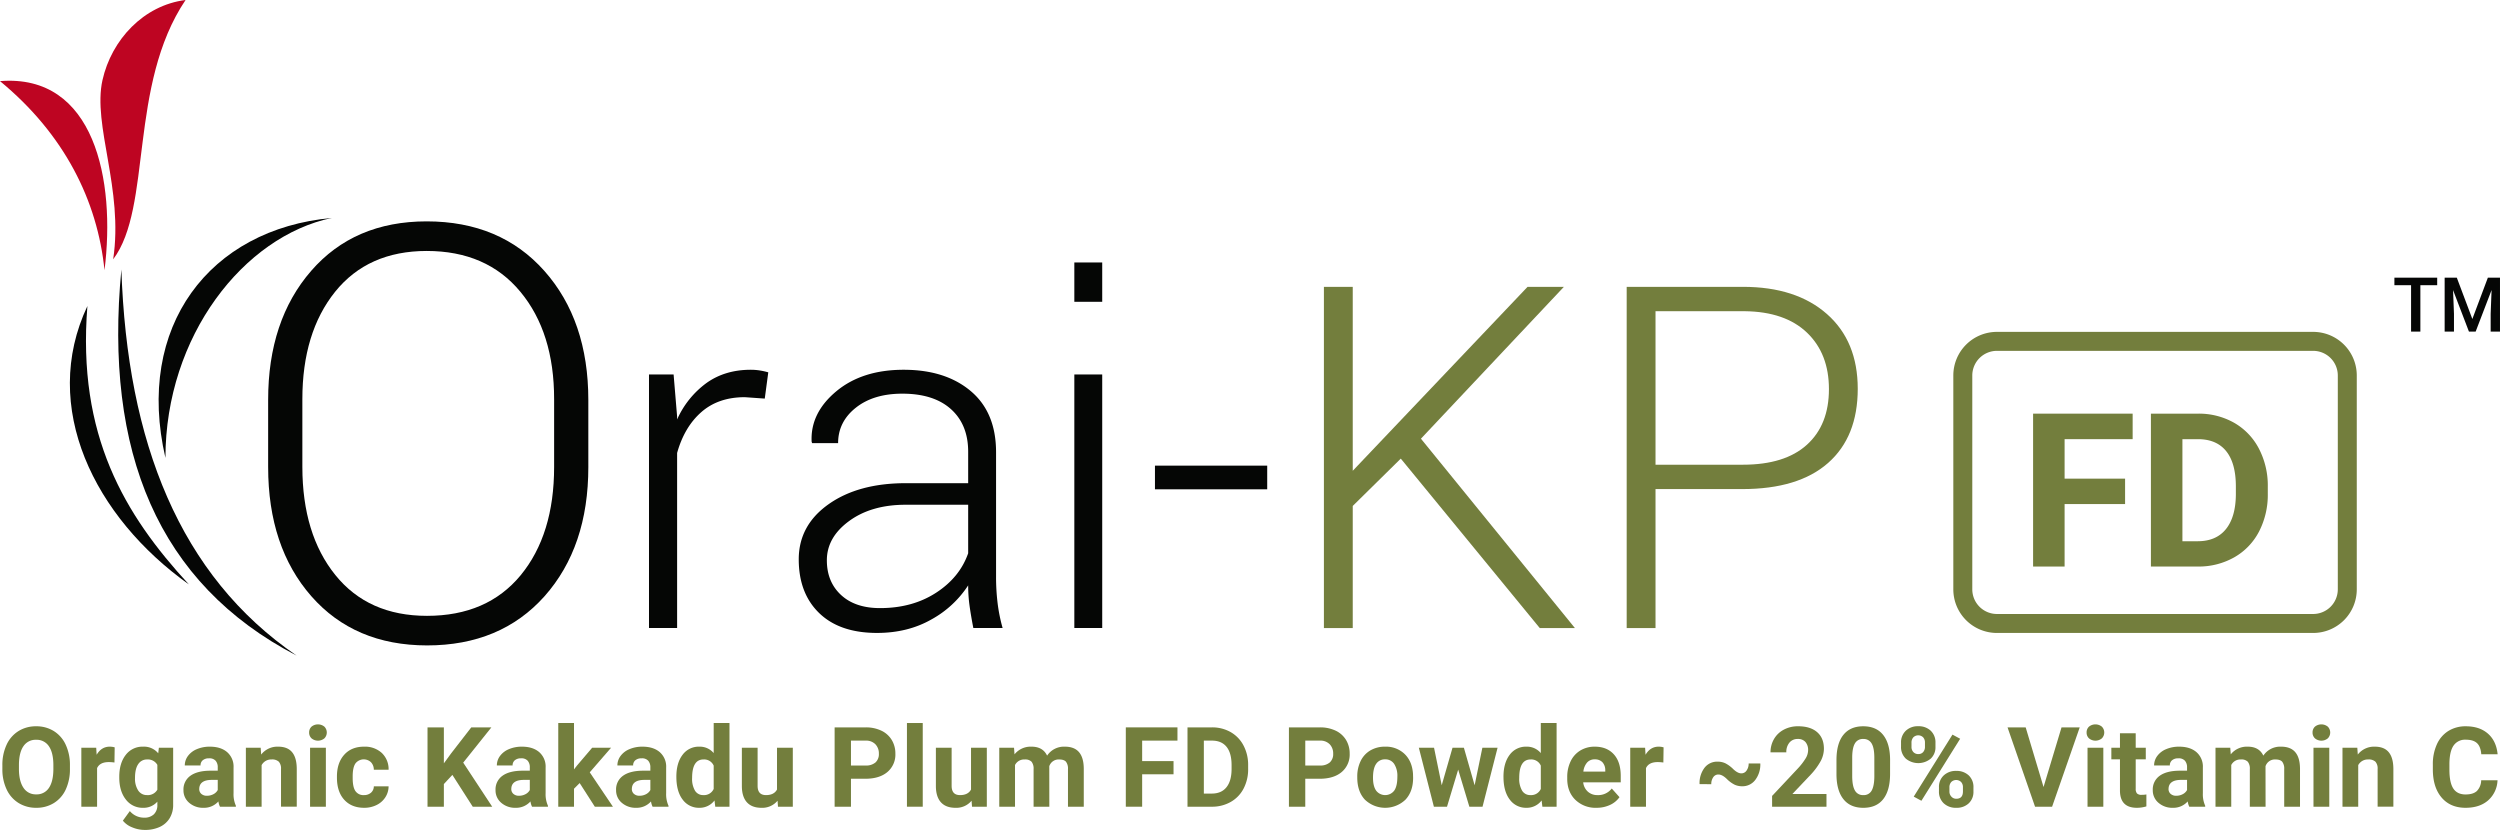 <svg id="Group_8600" data-name="Group 8600" xmlns="http://www.w3.org/2000/svg" xmlns:xlink="http://www.w3.org/1999/xlink" width="1317.879" height="437.491" viewBox="0 0 1317.879 437.491">
  <defs>
    <clipPath id="clip-path">
      <rect id="Rectangle_11024" data-name="Rectangle 11024" width="1317.879" height="437.491" fill="none"/>
    </clipPath>
  </defs>
  <g id="Group_8599" data-name="Group 8599" clip-path="url(#clip-path)">
    <path id="Path_36696" data-name="Path 36696" d="M36.866,405.294a25.262,25.262,0,0,1-2.182,10.828,16.442,16.442,0,0,1-6.247,7.181,17.277,17.277,0,0,1-9.322,2.528,17.4,17.4,0,0,1-9.276-2.5,16.582,16.582,0,0,1-6.319-7.137,24.541,24.541,0,0,1-2.27-10.67v-2.068a25.091,25.091,0,0,1,2.227-10.871,16.559,16.559,0,0,1,6.29-7.209,17.3,17.3,0,0,1,9.292-2.514,17.3,17.3,0,0,1,9.291,2.514,16.565,16.565,0,0,1,6.29,7.209,25.034,25.034,0,0,1,2.226,10.841Zm-8.731-1.9q0-6.577-2.355-10a7.676,7.676,0,0,0-6.721-3.418,7.678,7.678,0,0,0-6.693,3.375q-2.355,3.375-2.383,9.894v2.04q0,6.406,2.354,9.937a7.654,7.654,0,0,0,6.778,3.533,7.591,7.591,0,0,0,6.665-3.4q2.325-3.4,2.355-9.924Z" fill="#737e3d"/>
    <path id="Path_36697" data-name="Path 36697" d="M60.339,401.962a22.736,22.736,0,0,0-2.987-.229q-4.712,0-6.175,3.188v20.336h-8.3V394.179h7.841l.229,3.705q2.5-4.281,6.923-4.279a8.728,8.728,0,0,1,2.585.373Z" fill="#737e3d"/>
    <path id="Path_36698" data-name="Path 36698" d="M62.873,409.487q0-7.152,3.4-11.518a11.027,11.027,0,0,1,9.176-4.365,9.672,9.672,0,0,1,7.956,3.5l.345-2.93H91.28v30.043a13.3,13.3,0,0,1-1.852,7.1,11.918,11.918,0,0,1-5.214,4.6,18.341,18.341,0,0,1-7.87,1.578,17.051,17.051,0,0,1-6.663-1.364,11.816,11.816,0,0,1-4.911-3.519l3.675-5.055a9.728,9.728,0,0,0,7.526,3.477,7.114,7.114,0,0,0,5.141-1.768,6.623,6.623,0,0,0,1.838-5.011v-1.666a9.6,9.6,0,0,1-7.553,3.246,11,11,0,0,1-9.062-4.381q-3.462-4.38-3.462-11.617Zm8.3.619a11.344,11.344,0,0,0,1.695,6.631,5.394,5.394,0,0,0,4.653,2.4,5.762,5.762,0,0,0,5.428-2.847V403.2a5.748,5.748,0,0,0-5.371-2.848,5.424,5.424,0,0,0-4.7,2.445q-1.708,2.443-1.709,7.307" fill="#737e3d"/>
    <path id="Path_36699" data-name="Path 36699" d="M115.96,425.256a9.184,9.184,0,0,1-.833-2.787,10.043,10.043,0,0,1-7.842,3.362,11.028,11.028,0,0,1-7.567-2.643,8.5,8.5,0,0,1-3-6.664,8.783,8.783,0,0,1,3.662-7.582q3.663-2.643,10.584-2.672h3.82v-1.781a5.122,5.122,0,0,0-1.1-3.445,4.35,4.35,0,0,0-3.49-1.293,4.953,4.953,0,0,0-3.289,1.005,3.417,3.417,0,0,0-1.192,2.756h-8.3a8.324,8.324,0,0,1,1.666-5,11,11,0,0,1,4.71-3.6,17.166,17.166,0,0,1,6.835-1.307q5.747,0,9.12,2.887a10.1,10.1,0,0,1,3.375,8.113v13.471a14.865,14.865,0,0,0,1.235,6.693v.488Zm-6.865-5.773a7.162,7.162,0,0,0,3.39-.818,5.391,5.391,0,0,0,2.3-2.2v-5.343h-3.1q-6.232,0-6.635,4.308l-.028.488a3.317,3.317,0,0,0,1.092,2.557,4.236,4.236,0,0,0,2.986,1.006" fill="#737e3d"/>
    <path id="Path_36700" data-name="Path 36700" d="M137.422,394.178l.259,3.59a10.851,10.851,0,0,1,8.932-4.164q4.939,0,7.353,2.9t2.471,8.674v20.078h-8.3V405.379a5.385,5.385,0,0,0-1.15-3.834,5.139,5.139,0,0,0-3.819-1.191,5.712,5.712,0,0,0-5.257,2.986v21.916h-8.3V394.178Z" fill="#737e3d"/>
    <path id="Path_36701" data-name="Path 36701" d="M162.963,386.136a4.087,4.087,0,0,1,1.249-3.073,5.382,5.382,0,0,1,6.793,0,4.386,4.386,0,0,1-.015,6.176,5.328,5.328,0,0,1-6.749,0,4.08,4.08,0,0,1-1.278-3.1m8.817,39.121h-8.329V394.179h8.329Z" fill="#737e3d"/>
    <path id="Path_36702" data-name="Path 36702" d="M191.836,419.137a5.436,5.436,0,0,0,3.733-1.264,4.427,4.427,0,0,0,1.495-3.359h7.783a10.653,10.653,0,0,1-1.723,5.787,11.377,11.377,0,0,1-4.639,4.078,14.514,14.514,0,0,1-6.505,1.451q-6.664,0-10.513-4.236t-3.849-11.7v-.545q0-7.18,3.821-11.461t10.483-4.279a13.076,13.076,0,0,1,9.35,3.316,11.753,11.753,0,0,1,3.575,8.832h-7.783a5.707,5.707,0,0,0-1.495-3.939,5.546,5.546,0,0,0-8.17.6q-1.48,2.117-1.48,6.86v.863q0,4.8,1.465,6.9a5.058,5.058,0,0,0,4.452,2.1" fill="#737e3d"/>
    <path id="Path_36703" data-name="Path 36703" d="M238.466,408.483l-4.48,4.824v11.949h-8.617v-41.82h8.617v18.957l3.791-5.2,10.656-13.758h10.6L244.182,402.02l15.28,23.236H249.208Z" fill="#737e3d"/>
    <path id="Path_36704" data-name="Path 36704" d="M280.465,425.256a9.184,9.184,0,0,1-.833-2.787,10.043,10.043,0,0,1-7.842,3.362,11.029,11.029,0,0,1-7.567-2.643,8.5,8.5,0,0,1-3-6.664,8.783,8.783,0,0,1,3.662-7.582q3.663-2.643,10.584-2.672h3.82v-1.781a5.122,5.122,0,0,0-1.1-3.445,4.35,4.35,0,0,0-3.49-1.293,4.953,4.953,0,0,0-3.289,1.005,3.417,3.417,0,0,0-1.192,2.756h-8.3a8.324,8.324,0,0,1,1.666-5,11,11,0,0,1,4.71-3.6,17.166,17.166,0,0,1,6.835-1.307q5.746,0,9.12,2.887a10.1,10.1,0,0,1,3.375,8.113v13.471a14.865,14.865,0,0,0,1.235,6.693v.488Zm-6.865-5.773a7.162,7.162,0,0,0,3.39-.818,5.391,5.391,0,0,0,2.3-2.2v-5.343h-3.1q-6.232,0-6.635,4.308l-.028.488a3.317,3.317,0,0,0,1.092,2.557,4.236,4.236,0,0,0,2.986,1.006" fill="#737e3d"/>
    <path id="Path_36705" data-name="Path 36705" d="M305.574,412.79l-2.986,2.988v9.479h-8.3V381.14h8.3v24.441l1.608-2.068,7.956-9.334h9.967l-11.231,12.953L323.1,425.257h-9.536Z" fill="#737e3d"/>
    <path id="Path_36706" data-name="Path 36706" d="M344.012,425.256a9.185,9.185,0,0,1-.833-2.787,10.043,10.043,0,0,1-7.842,3.362,11.029,11.029,0,0,1-7.567-2.643,8.5,8.5,0,0,1-3-6.664,8.783,8.783,0,0,1,3.662-7.582q3.663-2.643,10.584-2.672h3.82v-1.781a5.122,5.122,0,0,0-1.105-3.445,4.35,4.35,0,0,0-3.49-1.293,4.953,4.953,0,0,0-3.289,1.005,3.417,3.417,0,0,0-1.192,2.756h-8.3a8.324,8.324,0,0,1,1.666-5,11,11,0,0,1,4.71-3.6,17.166,17.166,0,0,1,6.835-1.307q5.746,0,9.12,2.887a10.1,10.1,0,0,1,3.375,8.113v13.471a14.866,14.866,0,0,0,1.235,6.693v.488Zm-6.865-5.773a7.162,7.162,0,0,0,3.39-.818,5.391,5.391,0,0,0,2.3-2.2v-5.343h-3.1q-6.232,0-6.635,4.308l-.028.488a3.317,3.317,0,0,0,1.092,2.557,4.236,4.236,0,0,0,2.986,1.006" fill="#737e3d"/>
    <path id="Path_36707" data-name="Path 36707" d="M356.542,409.487q0-7.266,3.26-11.574a10.577,10.577,0,0,1,8.919-4.309,9.517,9.517,0,0,1,7.5,3.389V381.139h8.33v44.117h-7.5l-.4-3.3a9.771,9.771,0,0,1-7.985,3.877,10.552,10.552,0,0,1-8.8-4.323q-3.316-4.323-3.318-12.021m8.3.619a12.263,12.263,0,0,0,1.522,6.7,4.956,4.956,0,0,0,4.423,2.33,5.552,5.552,0,0,0,5.429-3.25V403.6a5.475,5.475,0,0,0-5.371-3.25q-6,0-6,9.752" fill="#737e3d"/>
    <path id="Path_36708" data-name="Path 36708" d="M409.886,422.1a10.407,10.407,0,0,1-8.5,3.734q-5,0-7.626-2.873t-2.685-8.416V394.179h8.3v20.1q0,4.86,4.423,4.859,4.224,0,5.8-2.932V394.179h8.33v31.077h-7.813Z" fill="#737e3d"/>
    <path id="Path_36709" data-name="Path 36709" d="M448.59,410.522v14.735h-8.616v-41.82h16.313a18.888,18.888,0,0,1,8.287,1.722,12.715,12.715,0,0,1,5.5,4.9A13.649,13.649,0,0,1,472,397.28a12.007,12.007,0,0,1-4.208,9.694q-4.207,3.547-11.647,3.548Zm0-6.98h7.7a7.571,7.571,0,0,0,5.214-1.607,5.857,5.857,0,0,0,1.795-4.6,6.9,6.9,0,0,0-1.81-4.969,6.753,6.753,0,0,0-5-1.953h-7.9Z" fill="#737e3d"/>
    <rect id="Rectangle_11022" data-name="Rectangle 11022" width="8.329" height="44.117" transform="translate(478.095 381.14)" fill="#737e3d"/>
    <path id="Path_36710" data-name="Path 36710" d="M512.165,422.1a10.407,10.407,0,0,1-8.5,3.734q-5,0-7.626-2.873t-2.685-8.416V394.179h8.3v20.1q0,4.86,4.423,4.859,4.224,0,5.8-2.932V394.179h8.33v31.077H512.4Z" fill="#737e3d"/>
    <path id="Path_36711" data-name="Path 36711" d="M534.547,394.178l.259,3.475a10.919,10.919,0,0,1,8.932-4.049q6,0,8.244,4.738a10.671,10.671,0,0,1,9.335-4.738q5.055,0,7.525,2.944t2.47,8.86v19.848h-8.329V405.438a5.917,5.917,0,0,0-1.035-3.864q-1.034-1.221-3.647-1.22a5.182,5.182,0,0,0-5.17,3.56l.028,21.342h-8.3V405.465a5.853,5.853,0,0,0-1.063-3.906,4.636,4.636,0,0,0-3.619-1.2,5.376,5.376,0,0,0-5.112,2.929v21.973h-8.3V394.178Z" fill="#737e3d"/>
    <path id="Path_36712" data-name="Path 36712" d="M618.631,408.167H602.087v17.09h-8.616v-41.82H620.7v6.98H602.087v10.8h16.544Z" fill="#737e3d"/>
    <path id="Path_36713" data-name="Path 36713" d="M625.992,425.257v-41.82h12.867a19.542,19.542,0,0,1,9.866,2.484,17.327,17.327,0,0,1,6.793,7.066A21.8,21.8,0,0,1,657.96,403.4v1.924a21.854,21.854,0,0,1-2.4,10.369,17.176,17.176,0,0,1-6.765,7.038,19.693,19.693,0,0,1-9.851,2.527Zm8.616-34.84v27.918h4.165q5.055,0,7.726-3.3t2.729-9.449V403.37q0-6.378-2.642-9.666t-7.727-3.287Z" fill="#737e3d"/>
    <path id="Path_36714" data-name="Path 36714" d="M688.074,410.522v14.735h-8.616v-41.82h16.313a18.888,18.888,0,0,1,8.287,1.722,12.714,12.714,0,0,1,5.5,4.9,13.648,13.648,0,0,1,1.925,7.222,12.007,12.007,0,0,1-4.208,9.694q-4.208,3.547-11.647,3.548Zm0-6.98h7.7a7.571,7.571,0,0,0,5.214-1.607,5.856,5.856,0,0,0,1.8-4.6,6.9,6.9,0,0,0-1.81-4.969,6.753,6.753,0,0,0-5-1.953h-7.9Z" fill="#737e3d"/>
    <path id="Path_36715" data-name="Path 36715" d="M715.482,409.43a18.437,18.437,0,0,1,1.781-8.244,13.034,13.034,0,0,1,5.127-5.6,14.953,14.953,0,0,1,7.77-1.982,14.156,14.156,0,0,1,10.268,3.848q3.978,3.849,4.437,10.455l.058,2.127q0,7.15-3.993,11.474a15.472,15.472,0,0,1-21.441.014q-4.007-4.31-4.007-11.719Zm8.3.59q0,4.43,1.666,6.773a5.987,5.987,0,0,0,9.479.03q1.694-2.317,1.694-7.408a11.507,11.507,0,0,0-1.694-6.731,5.511,5.511,0,0,0-4.768-2.389,5.419,5.419,0,0,0-4.711,2.373q-1.665,2.376-1.666,7.352" fill="#737e3d"/>
    <path id="Path_36716" data-name="Path 36716" d="M777.356,413.968l4.079-19.789h8.013l-7.927,31.078H774.57l-5.888-19.56-5.889,19.56h-6.921l-7.927-31.078h8.013l4.049,19.762,5.688-19.762h6Z" fill="#737e3d"/>
    <path id="Path_36717" data-name="Path 36717" d="M792.557,409.487q0-7.266,3.26-11.574a10.577,10.577,0,0,1,8.919-4.309,9.517,9.517,0,0,1,7.5,3.389V381.139h8.33v44.117h-7.5l-.4-3.3a9.771,9.771,0,0,1-7.985,3.877,10.552,10.552,0,0,1-8.8-4.323q-3.316-4.323-3.318-12.021m8.3.619a12.262,12.262,0,0,0,1.522,6.7,4.956,4.956,0,0,0,4.423,2.33,5.552,5.552,0,0,0,5.429-3.25V403.6a5.475,5.475,0,0,0-5.371-3.25q-6,0-6,9.752" fill="#737e3d"/>
    <path id="Path_36718" data-name="Path 36718" d="M841.594,425.831a15.257,15.257,0,0,1-11.13-4.193q-4.3-4.193-4.295-11.174v-.8a18.766,18.766,0,0,1,1.81-8.371,13.264,13.264,0,0,1,5.128-5.687,14.388,14.388,0,0,1,7.567-2q6.375,0,10.038,4.021t3.662,11.4v3.389h-19.79a7.712,7.712,0,0,0,2.428,4.883,7.334,7.334,0,0,0,5.127,1.838,8.959,8.959,0,0,0,7.5-3.475l4.079,4.567a12.481,12.481,0,0,1-5.055,4.123,16.615,16.615,0,0,1-7.065,1.478m-.948-25.535a5.192,5.192,0,0,0-4.008,1.674,8.675,8.675,0,0,0-1.967,4.789h11.546V406.1a6.181,6.181,0,0,0-1.493-4.283,5.352,5.352,0,0,0-4.078-1.516" fill="#737e3d"/>
    <path id="Path_36719" data-name="Path 36719" d="M876.843,401.962a22.736,22.736,0,0,0-2.987-.229q-4.711,0-6.175,3.188v20.336h-8.3V394.179h7.841l.229,3.705q2.5-4.281,6.923-4.279a8.728,8.728,0,0,1,2.585.373Z" fill="#737e3d"/>
    <path id="Path_36720" data-name="Path 36720" d="M927.954,402.479a13.438,13.438,0,0,1-2.672,8.674,8.431,8.431,0,0,1-6.892,3.332,9.564,9.564,0,0,1-3.951-.818,16.009,16.009,0,0,1-4.207-3.1q-2.385-2.286-4.394-2.283a3.181,3.181,0,0,0-2.7,1.435,6.136,6.136,0,0,0-1.035,3.676l-6.174-.057a13.334,13.334,0,0,1,2.6-8.587,8.406,8.406,0,0,1,6.908-3.247,9.5,9.5,0,0,1,4.079.862,16.755,16.755,0,0,1,4.179,3.088q2.342,2.226,4.265,2.226a3.266,3.266,0,0,0,2.772-1.523,6.249,6.249,0,0,0,1.078-3.7Z" fill="#737e3d"/>
    <path id="Path_36721" data-name="Path 36721" d="M962.83,425.257H934.165V419.57l13.528-14.418a33.321,33.321,0,0,0,4.121-5.315,8.53,8.53,0,0,0,1.336-4.309,6.382,6.382,0,0,0-1.407-4.378,5.074,5.074,0,0,0-4.021-1.6,5.478,5.478,0,0,0-4.438,1.939,7.682,7.682,0,0,0-1.623,5.1h-8.329a13.71,13.71,0,0,1,1.823-6.979,12.862,12.862,0,0,1,5.156-4.955,15.669,15.669,0,0,1,7.554-1.8q6.464,0,10.039,3.1t3.575,8.76a14.067,14.067,0,0,1-1.608,6.32,35.064,35.064,0,0,1-5.515,7.5l-9.506,10.024h17.98Z" fill="#737e3d"/>
    <path id="Path_36722" data-name="Path 36722" d="M996.356,407.966q0,8.674-3.59,13.269t-10.513,4.6q-6.836,0-10.455-4.51t-3.7-12.925v-7.7q0-8.76,3.634-13.3t10.469-4.537q6.836,0,10.455,4.495t3.705,12.912Zm-8.3-8.463q0-5.206-1.422-7.576a4.8,4.8,0,0,0-4.437-2.373,4.722,4.722,0,0,0-4.323,2.258q-1.392,2.256-1.479,7.058v10.178q0,5.115,1.393,7.6a4.738,4.738,0,0,0,4.466,2.487,4.664,4.664,0,0,0,4.4-2.385q1.348-2.388,1.407-7.3Z" fill="#737e3d"/>
    <path id="Path_36723" data-name="Path 36723" d="M1002.136,391.479a8.271,8.271,0,0,1,2.5-6.248,9.071,9.071,0,0,1,6.549-2.4,9.208,9.208,0,0,1,6.6,2.369,8.429,8.429,0,0,1,2.5,6.42v2.068a8.164,8.164,0,0,1-2.5,6.233,10.317,10.317,0,0,1-13.139-.014,8.365,8.365,0,0,1-2.514-6.391Zm5.515,2.211a3.869,3.869,0,0,0,.991,2.772,3.41,3.41,0,0,0,2.6,1.049,3.251,3.251,0,0,0,2.555-1.063,4.115,4.115,0,0,0,.949-2.844v-2.125a4.03,4.03,0,0,0-.949-2.787,3.693,3.693,0,0,0-5.17-.013,4.11,4.11,0,0,0-.976,2.916Zm5.227,28.436-4.049-2.184,20.421-32.685,4.05,2.183Zm9.249-7.123a8.16,8.16,0,0,1,2.528-6.248,9.182,9.182,0,0,1,6.548-2.369,9.286,9.286,0,0,1,6.592,2.341,8.384,8.384,0,0,1,2.512,6.448v2.068a8.227,8.227,0,0,1-2.469,6.219,9.112,9.112,0,0,1-6.578,2.369,9.211,9.211,0,0,1-6.635-2.385,8.327,8.327,0,0,1-2.5-6.318Zm5.515,2.24a3.838,3.838,0,0,0,1.034,2.7,3.367,3.367,0,0,0,2.584,1.121q3.506,0,3.505-3.879V415a3.906,3.906,0,0,0-.977-2.772,3.708,3.708,0,0,0-5.169,0,4.024,4.024,0,0,0-.977,2.858Z" fill="#737e3d"/>
    <path id="Path_36724" data-name="Path 36724" d="M1077.259,414.888l9.479-31.451h9.592l-14.561,41.82h-8.99l-14.505-41.82h9.564Z" fill="#737e3d"/>
    <path id="Path_36725" data-name="Path 36725" d="M1099.956,386.136a4.087,4.087,0,0,1,1.249-3.073,5.382,5.382,0,0,1,6.793,0,4.386,4.386,0,0,1-.015,6.176,5.328,5.328,0,0,1-6.749,0,4.08,4.08,0,0,1-1.278-3.1m8.817,39.121h-8.329V394.179h8.329Z" fill="#737e3d"/>
    <path id="Path_36726" data-name="Path 36726" d="M1125.842,386.538v7.641h5.313v6.089h-5.313v15.51a3.7,3.7,0,0,0,.661,2.471,3.315,3.315,0,0,0,2.527.746,13.169,13.169,0,0,0,2.442-.2v6.291a17.155,17.155,0,0,1-5.026.746q-8.733,0-8.905-8.818V400.268H1113v-6.089h4.538v-7.641Z" fill="#737e3d"/>
    <path id="Path_36727" data-name="Path 36727" d="M1154.083,425.256a9.183,9.183,0,0,1-.833-2.787,10.044,10.044,0,0,1-7.842,3.362,11.029,11.029,0,0,1-7.567-2.643,8.5,8.5,0,0,1-3-6.664,8.783,8.783,0,0,1,3.662-7.582q3.663-2.643,10.584-2.672h3.82v-1.781a5.122,5.122,0,0,0-1.1-3.445,4.35,4.35,0,0,0-3.49-1.293,4.953,4.953,0,0,0-3.289,1.005,3.417,3.417,0,0,0-1.192,2.756h-8.3a8.325,8.325,0,0,1,1.666-5,11,11,0,0,1,4.71-3.6,17.166,17.166,0,0,1,6.835-1.307q5.747,0,9.12,2.887a10.1,10.1,0,0,1,3.375,8.113v13.471a14.867,14.867,0,0,0,1.235,6.693v.488Zm-6.865-5.773a7.162,7.162,0,0,0,3.39-.818,5.391,5.391,0,0,0,2.3-2.2v-5.343h-3.1q-6.233,0-6.635,4.308l-.028.488a3.317,3.317,0,0,0,1.092,2.557,4.236,4.236,0,0,0,2.986,1.006" fill="#737e3d"/>
    <path id="Path_36728" data-name="Path 36728" d="M1175.688,394.178l.259,3.475a10.919,10.919,0,0,1,8.932-4.049q6,0,8.244,4.738a10.671,10.671,0,0,1,9.335-4.738q5.055,0,7.525,2.944t2.47,8.86v19.848h-8.329V405.438a5.917,5.917,0,0,0-1.035-3.864q-1.033-1.221-3.647-1.22a5.182,5.182,0,0,0-5.17,3.56l.028,21.342H1186V405.465a5.853,5.853,0,0,0-1.063-3.906,4.636,4.636,0,0,0-3.619-1.2,5.376,5.376,0,0,0-5.112,2.929v21.973h-8.3V394.178Z" fill="#737e3d"/>
    <path id="Path_36729" data-name="Path 36729" d="M1219.066,386.136a4.087,4.087,0,0,1,1.249-3.073,5.382,5.382,0,0,1,6.793,0,4.387,4.387,0,0,1-.014,6.176,5.328,5.328,0,0,1-6.749,0,4.077,4.077,0,0,1-1.279-3.1m8.818,39.121h-8.329V394.179h8.329Z" fill="#737e3d"/>
    <path id="Path_36730" data-name="Path 36730" d="M1242.654,394.178l.259,3.59a10.851,10.851,0,0,1,8.932-4.164q4.939,0,7.353,2.9t2.471,8.674v20.078h-8.3V405.379a5.385,5.385,0,0,0-1.15-3.834,5.139,5.139,0,0,0-3.819-1.191,5.713,5.713,0,0,0-5.257,2.986v21.916h-8.3V394.178Z" fill="#737e3d"/>
    <path id="Path_36731" data-name="Path 36731" d="M1316.571,411.325a14.8,14.8,0,0,1-4.983,10.629q-4.5,3.876-11.848,3.877-8.043,0-12.652-5.414t-4.611-14.863V403a25.059,25.059,0,0,1,2.126-10.627,15.94,15.94,0,0,1,6.074-7.053,17.022,17.022,0,0,1,9.177-2.455q7.239,0,11.662,3.877t5.113,10.887h-8.618q-.316-4.052-2.253-5.875t-5.9-1.822a7.323,7.323,0,0,0-6.447,3.085q-2.141,3.088-2.2,9.581v3.158q0,6.779,2.052,9.91t6.478,3.131q3.992,0,5.96-1.824a8.248,8.248,0,0,0,2.255-5.645Z" fill="#737e3d"/>
    <rect id="Rectangle_11023" data-name="Rectangle 11023" width="59.174" height="12.477" transform="translate(608.837 245.464)" fill="#050605"/>
    <path id="Path_36732" data-name="Path 36732" d="M738.426,241.758,713.1,266.713v64.361h-15.2V151.207h15.2v96.975l92.156-96.975h19.148L749.05,231.258l81.163,99.816H811.682Z" fill="#737e3d"/>
    <path id="Path_36733" data-name="Path 36733" d="M872.709,257.819v73.256h-15.2V151.207h61.273q28.041,0,44.287,14.33t16.245,39.409q0,25.323-15.627,39.1t-45.276,13.775Zm0-12.848h46.078q22.112,0,33.725-10.517t11.613-29.324q0-18.681-11.551-29.754t-32.8-11.321H872.709Z" fill="#737e3d"/>
    <path id="Path_36734" data-name="Path 36734" d="M176.775,303.123q-17.346-21.481-17.386-56.976V210.475q0-35.166,17.272-56.675,17.3-21.483,48.267-21.507,31.577,0,49.384,21.507,17.833,21.48,17.793,56.675v35.672q0,35.629-17.63,57.089-17.662,21.408-49.385,21.408-30.969,0-48.315-21.521M164.027,142.795q-22.7,26.141-22.673,68.085V246.2q0,42.123,22.77,68.1,22.724,25.884,60.966,25.933,38.826,0,61.97-25.933,23.088-26.008,23.079-68.1V210.88q0-41.964-23.192-68.085-23.16-26.067-62.019-26.1-38.22,0-60.9,26.1" fill="#050605"/>
    <path id="Path_36735" data-name="Path 36735" d="M59.658,136.694c5.566-36.979-10.983-70.7-5.632-94.482C58.793,20.988,75.661,2.783,97.823,0,67.613,44.941,80.365,109.231,59.658,136.694" fill="#be0522" fill-rule="evenodd"/>
    <path id="Path_36736" data-name="Path 36736" d="M55.087,142.438C61.039,95.118,49.92,38.742,0,42.763c33.994,28,51.393,63.108,55.087,99.675" fill="#be0522" fill-rule="evenodd"/>
    <path id="Path_36737" data-name="Path 36737" d="M174.893,114.894c-64.484,5.882-103.73,57.268-87.686,126.478.06-64.352,41.348-116.732,87.686-126.478M99.552,308.064C49.717,272.6,20.975,214.575,46.075,161.33c-5.48,68.2,19.606,110.022,53.477,146.734M156.366,345.6C83.22,307.581,54.791,238.072,63.986,142.065c3.045,90.926,30.707,161.363,92.38,203.535" fill="#050605" fill-rule="evenodd"/>
    <path id="Path_36738" data-name="Path 36738" d="M403.146,210.118l-10.5-.74q-13.962,0-22.916,7.844t-12.786,21.556v92.281H342.12V197.394h12.971l1.853,22.237v1.482a48.031,48.031,0,0,1,15.565-19.271q9.758-6.918,23.225-6.918a30.112,30.112,0,0,1,5.188.432,34.867,34.867,0,0,1,4.077.926Z" fill="#050605"/>
    <path id="Path_36739" data-name="Path 36739" d="M513.092,331.059q-1.36-7.041-2.039-12.106a77.956,77.956,0,0,1-.68-10.377,54.21,54.21,0,0,1-19.394,17.974q-12.48,7.1-28.66,7.1-19.643,0-30.452-10.439t-10.809-28.35q0-17.913,15.688-29.032t40.768-11.118h32.859V238.161q0-14.329-9.079-22.484t-25.634-8.153q-15.193,0-24.521,7.412t-9.326,18.654H428.1l-.248-.742q-.741-15.071,12.91-26.5t35.64-11.427q21.987,0,35.331,11.241t13.341,32.244v65.72a114.513,114.513,0,0,0,.8,13.712,86.343,86.343,0,0,0,2.656,13.219Zm-49.168-10.5q17.047,0,29.525-8.092t16.924-20.816V266.08H477.39q-18.039,0-29.773,8.586t-11.735,20.692q0,11.365,7.474,18.283t20.568,6.918" fill="#050605"/>
    <path id="Path_36740" data-name="Path 36740" d="M581.037,159.1h-14.7V138.344h14.7Zm0,171.961h-14.7V197.394h14.7Z" fill="#050605"/>
    <path id="Path_36741" data-name="Path 36741" d="M1284.768,150.346H1275.9V174.8H1271V150.346h-8.789v-3.984h22.559Z" fill="#050605"/>
    <path id="Path_36742" data-name="Path 36742" d="M1295.105,146.362l8.2,21.8,8.184-21.8h6.386V174.8h-4.921v-9.375l.488-12.539-8.4,21.914h-3.535l-8.379-21.894.489,12.519V174.8H1288.7V146.362Z" fill="#050605"/>
    <path id="Path_36743" data-name="Path 36743" d="M1219.393,184.95a13,13,0,0,1,12.984,12.984V310.681a13,13,0,0,1-12.984,12.984H1052.679a13,13,0,0,1-12.984-12.984V197.934a13,13,0,0,1,12.984-12.984Zm0-10H1052.679a22.984,22.984,0,0,0-22.984,22.984V310.681a22.984,22.984,0,0,0,22.984,22.984h166.714a22.984,22.984,0,0,0,22.984-22.984V197.934a22.984,22.984,0,0,0-22.984-22.984" fill="#737e3d"/>
    <path id="Path_36744" data-name="Path 36744" d="M1120.24,265.718h-31.885v32.937h-16.606v-80.6h52.476v13.451h-35.87v20.814h31.885Z" fill="#737e3d"/>
    <path id="Path_36745" data-name="Path 36745" d="M1133.858,298.654v-80.6h24.8a37.673,37.673,0,0,1,19.015,4.788,33.4,33.4,0,0,1,13.092,13.618,42.011,42.011,0,0,1,4.705,20.066v3.708a42.121,42.121,0,0,1-4.622,19.984,33.1,33.1,0,0,1-13.036,13.562,37.949,37.949,0,0,1-18.988,4.871Zm16.606-67.146v53.806h8.026q9.742,0,14.891-6.366t5.259-18.211v-4.263q0-12.289-5.093-18.627t-14.891-6.339Z" fill="#737e3d"/>
  </g>
</svg>
